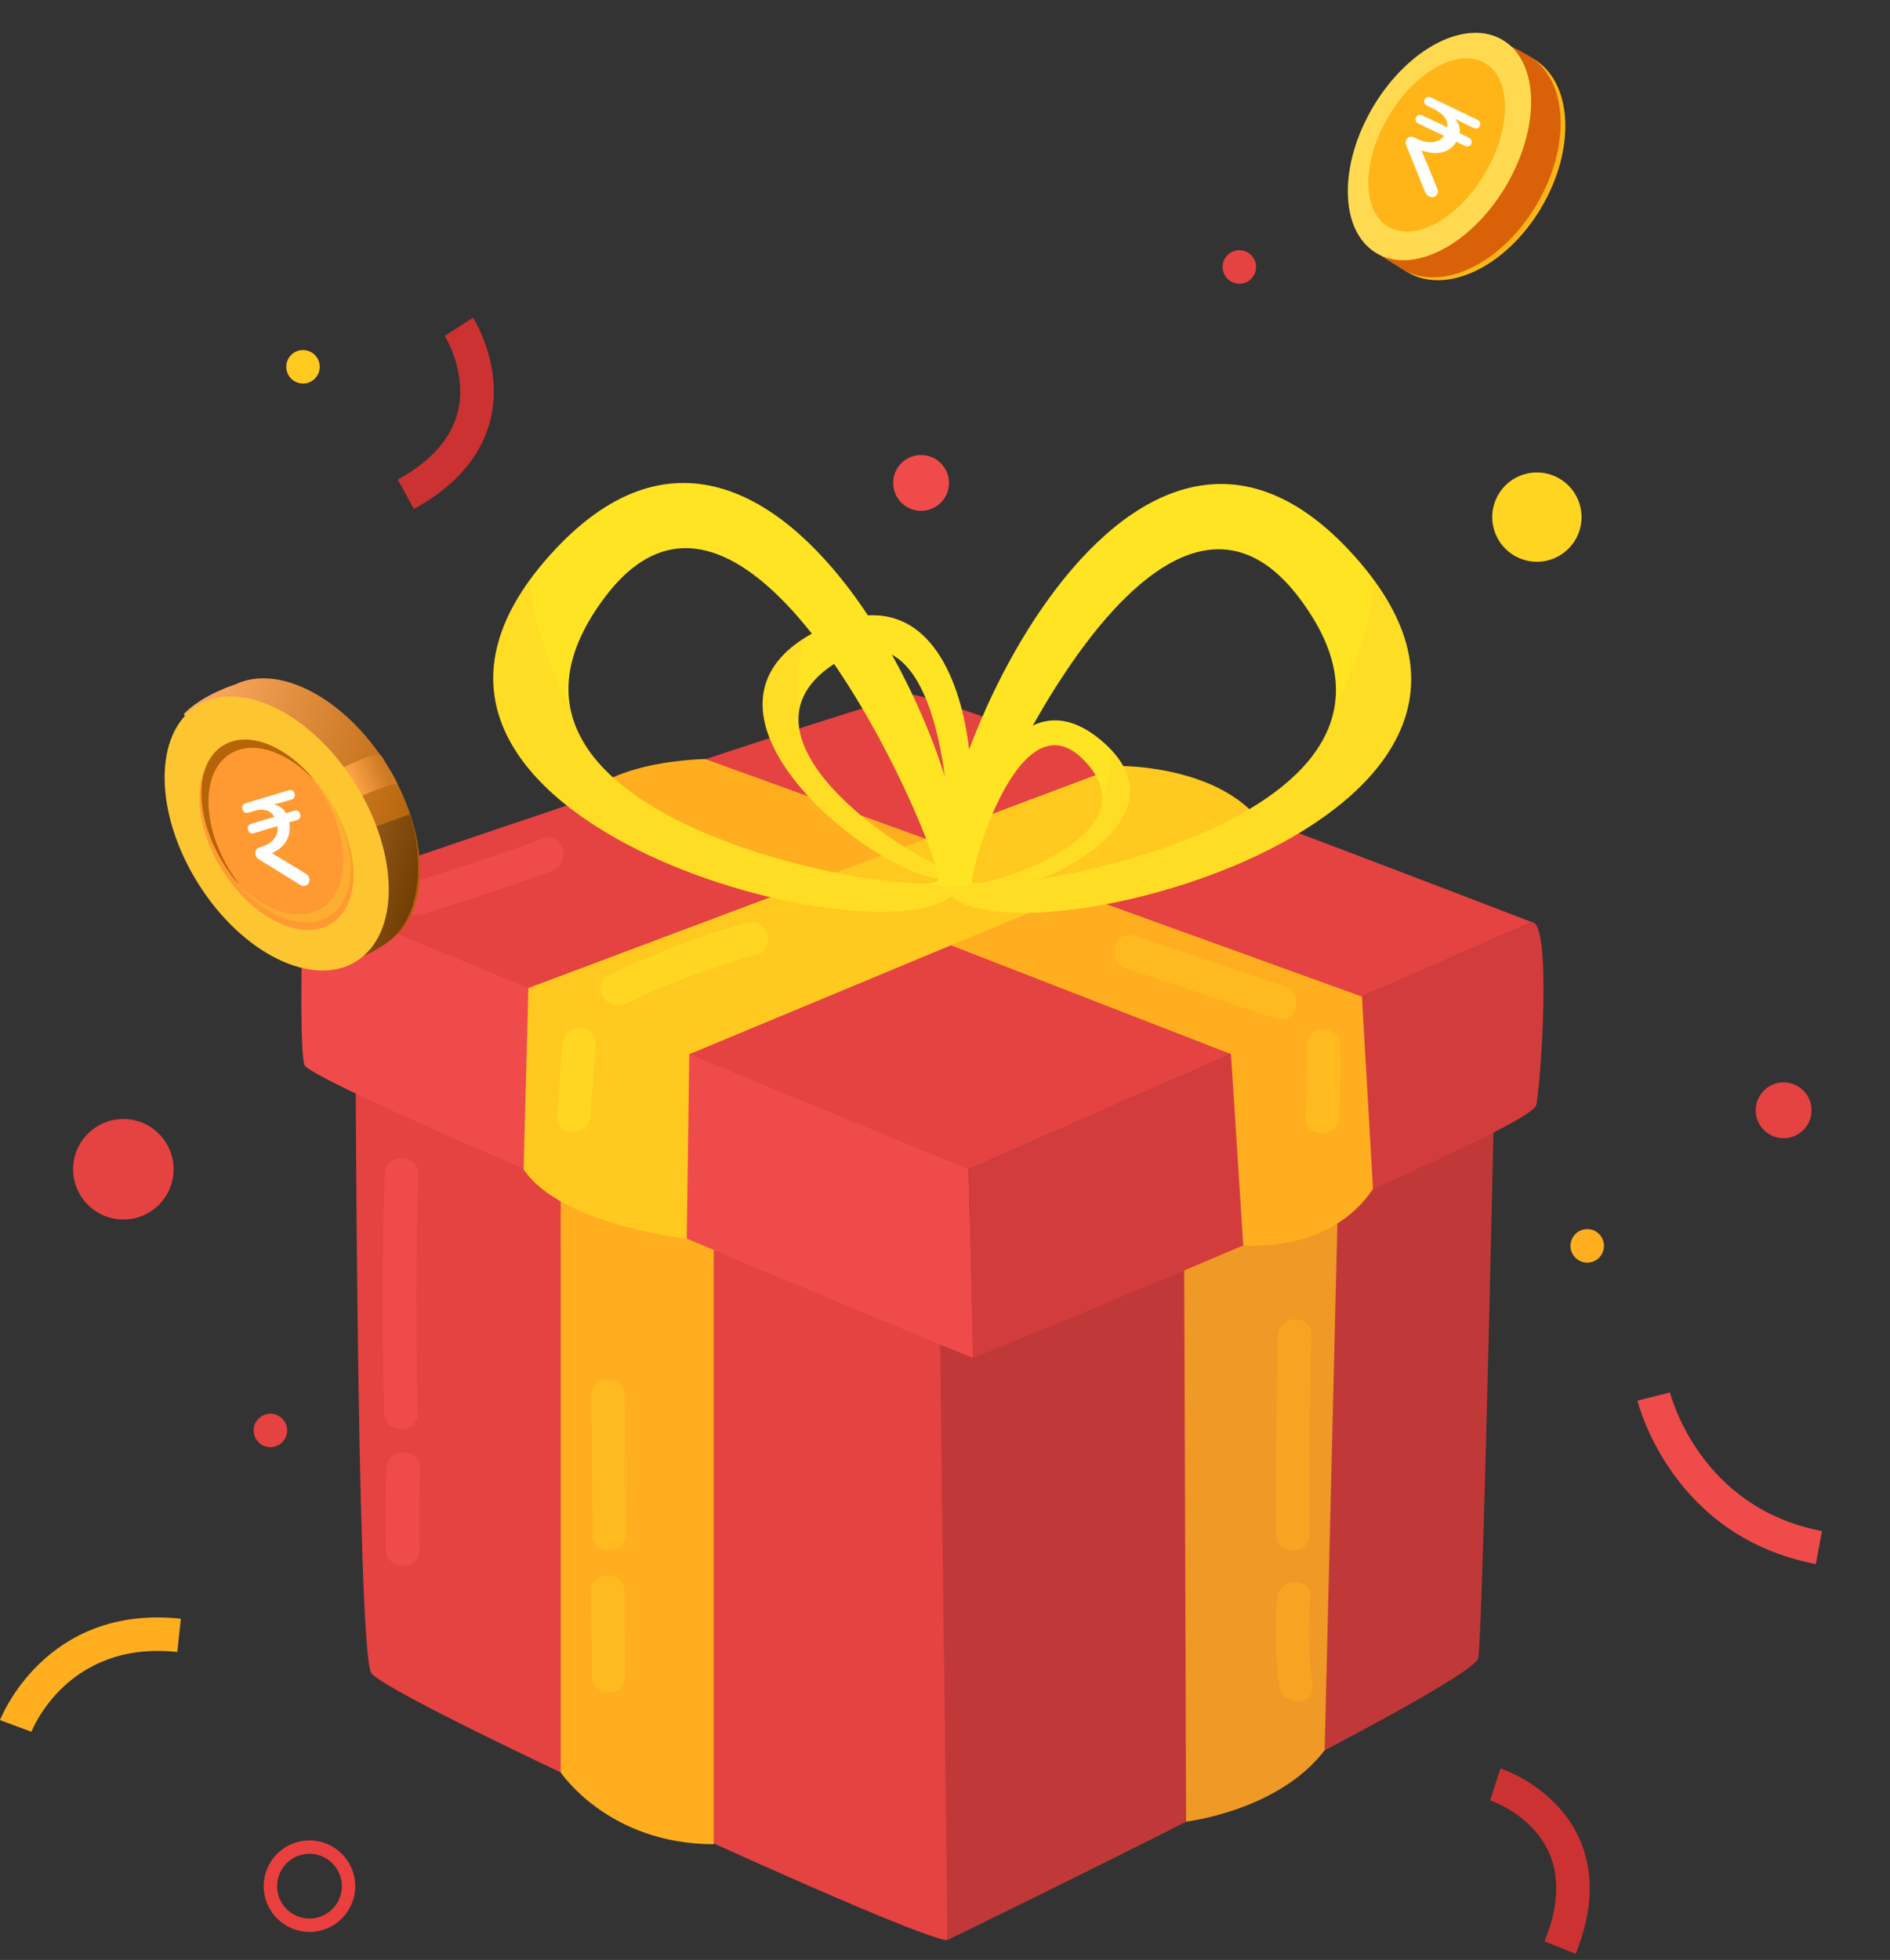<svg width="136" height="141" viewBox="0 0 136 141" fill="none" xmlns="http://www.w3.org/2000/svg">
<rect x="0" y="0" width="136" height="141" fill="#333333" stroke="none"/>
<path d="M22.269 138.987C20.454 138.987 18.976 137.509 18.976 135.694C18.976 133.878 20.454 132.4 22.269 132.4C24.085 132.4 25.563 133.878 25.563 135.694C25.563 137.509 24.085 138.987 22.269 138.987ZM22.269 133.364C20.984 133.364 19.94 134.408 19.94 135.694C19.94 136.979 20.984 138.023 22.269 138.023C23.555 138.023 24.599 136.979 24.599 135.694C24.599 134.408 23.555 133.364 22.269 133.364Z" fill="#EA3F3F"/>
<path d="M110.591 40.415C112.366 40.415 113.804 38.976 113.804 37.201C113.804 35.426 112.366 33.988 110.591 33.988C108.816 33.988 107.378 35.426 107.378 37.201C107.378 38.976 108.816 40.415 110.591 40.415Z" fill="#FFD522"/>
<path d="M8.877 87.733C10.874 87.733 12.492 86.114 12.492 84.118C12.492 82.121 10.874 80.503 8.877 80.503C6.88 80.503 5.262 82.121 5.262 84.118C5.262 86.114 6.88 87.733 8.877 87.733Z" fill="#E54242"/>
<path d="M89.181 20.411C89.847 20.411 90.386 19.871 90.386 19.206C90.386 18.54 89.847 18.001 89.181 18.001C88.516 18.001 87.976 18.54 87.976 19.206C87.976 19.871 88.516 20.411 89.181 20.411Z" fill="#E54242"/>
<path d="M19.457 104.113C20.123 104.113 20.662 103.574 20.662 102.908C20.662 102.243 20.123 101.703 19.457 101.703C18.792 101.703 18.252 102.243 18.252 102.908C18.252 103.574 18.792 104.113 19.457 104.113Z" fill="#E54242"/>
<path d="M114.214 90.834C114.88 90.834 115.419 90.294 115.419 89.629C115.419 88.963 114.88 88.424 114.214 88.424C113.549 88.424 113.009 88.963 113.009 89.629C113.009 90.294 113.549 90.834 114.214 90.834Z" fill="#FFAE1F"/>
<path d="M21.803 27.593C22.469 27.593 23.008 27.053 23.008 26.388C23.008 25.722 22.469 25.183 21.803 25.183C21.138 25.183 20.598 25.722 20.598 26.388C20.598 27.053 21.138 27.593 21.803 27.593Z" fill="#FFC91F"/>
<path d="M66.278 36.751C67.387 36.751 68.286 35.852 68.286 34.743C68.286 33.634 67.387 32.734 66.278 32.734C65.168 32.734 64.269 33.634 64.269 34.743C64.269 35.852 65.168 36.751 66.278 36.751Z" fill="#EF4B4B"/>
<path d="M128.345 81.884C129.455 81.884 130.354 80.985 130.354 79.876C130.354 78.767 129.455 77.867 128.345 77.867C127.236 77.867 126.337 78.767 126.337 79.876C126.337 80.985 127.236 81.884 128.345 81.884Z" fill="#E54242"/>
<path d="M2.257 124.583L0 123.748C0.032 123.667 3.23 115.401 13.014 116.453L12.757 118.847C4.812 117.996 2.29 124.519 2.265 124.583H2.257Z" fill="#FFAE1F"/>
<path d="M113.379 140.562L111.145 139.662C112.157 137.148 112.254 134.971 111.418 133.187C110.165 130.504 107.257 129.524 107.225 129.516L107.972 127.226C108.133 127.274 111.916 128.544 113.604 132.175C114.728 134.593 114.656 137.413 113.379 140.57V140.562Z" fill="#CC3232"/>
<path d="M29.781 36.615L28.624 34.502C30.994 33.2 32.44 31.578 32.93 29.682C33.661 26.83 32.022 24.187 32.006 24.163L34.039 22.861C34.127 23.006 36.256 26.38 35.276 30.252C34.617 32.831 32.777 34.976 29.789 36.615H29.781Z" fill="#CC3232"/>
<path d="M130.659 112.517C120.384 110.572 117.926 101.165 117.829 100.763L120.167 100.185L118.994 100.474L120.167 100.177C120.256 100.514 122.377 108.5 131.109 110.147L130.659 112.517Z" fill="#EF4B4B"/>
<path d="M25.571 71.071C25.571 71.071 25.627 118.598 26.712 120.357C27.796 122.117 66.767 139.983 68.181 139.558L67.941 88.713L25.571 71.071Z" fill="#E54242"/>
<path d="M40.345 127.507C40.345 127.507 43.776 132.673 51.359 132.673V84.72L40.345 79.699V127.515V127.507Z" fill="#FFAE1F"/>
<g style="mix-blend-mode:multiply" opacity="0.2">
<path d="M51.367 92.722V84.712L40.353 79.691V89.58C43.992 90.769 47.656 91.846 51.367 92.722Z" fill="#FFAE1F"/>
</g>
<path d="M67.547 88.914L68.182 139.566C68.182 139.566 106.012 121.217 106.374 119.281C106.735 117.337 107.731 69.183 107.731 69.183L67.539 88.922L67.547 88.914Z" fill="#C13838"/>
<path d="M85.35 131.05C85.35 131.05 92.001 130.279 95.319 125.917L96.468 78.382L85.181 81.82L85.35 131.05Z" fill="#EF9926"/>
<g style="mix-blend-mode:multiply" opacity="0.17">
<path d="M96.139 92.079L96.468 78.382L85.181 81.82L85.229 96.024C88.9 94.802 92.548 93.509 96.139 92.087V92.079Z" fill="#EF9926"/>
</g>
<path d="M21.804 64.387C21.804 64.387 21.482 75.16 21.9 76.606C22.318 78.052 69.001 97.301 70.022 97.695C70.022 97.695 69.724 84.632 69.708 84.118C69.684 83.491 21.804 64.387 21.804 64.387Z" fill="#EF4B4B"/>
<path d="M69.708 84.118L70.021 97.695C70.021 97.695 109.949 81.475 110.535 79.522C110.824 78.55 111.724 66.299 110.23 66.339L69.708 84.118Z" fill="#D33C3C"/>
<path d="M69.708 84.118L110.23 66.339C110.23 66.339 67.692 49.943 65.659 49.991C63.659 50.039 21.804 64.395 21.804 64.395L69.708 84.126V84.118Z" fill="#E54242"/>
<path d="M41.711 57.631L88.579 75.835L89.463 89.588C89.463 89.588 95.657 90.247 98.798 85.531L98.002 71.698L50.748 54.61C50.748 54.61 44.137 54.658 41.711 57.631Z" fill="#FFAE1F"/>
<path d="M80.569 55.108C80.569 55.108 87.213 55.02 90.491 58.82L49.6 75.843L49.415 89.115C49.415 89.115 40.345 88.118 37.678 84.126L38.023 71.079L80.561 55.116L80.569 55.108Z" fill="#FFC91F"/>
<path d="M97.07 39.579C80.095 21.471 64.671 60.595 68.39 64.387C73.452 69.553 115.034 58.731 97.07 39.579ZM69.523 63.415C68.856 62.515 82.714 28.854 93.455 42.969C105.98 59.438 70.567 64.829 69.523 63.415Z" fill="#FFE424"/>
<g style="mix-blend-mode:multiply" opacity="0.18">
<path d="M98.894 41.78C98.854 42.142 98.814 42.503 98.766 42.865C98.34 45.934 97.215 48.432 95.994 51.027C95.761 52.224 95.223 53.325 94.468 54.337C94.283 54.714 94.042 54.98 93.769 55.172C88.258 61.165 74.713 63.68 70.664 63.624C69.813 63.752 68.945 63.816 68.061 63.849C68.142 64.066 68.254 64.25 68.383 64.387C73.251 69.352 111.829 59.551 98.886 41.78H98.894Z" fill="#FFBB24"/>
</g>
<path d="M68.511 63.078C71.098 61.937 71.226 39.579 59.264 45.154C46.611 51.059 64.992 64.628 68.511 63.078ZM60.373 47.541C68.463 42.696 68.647 62.057 68.141 62.371C67.346 62.861 50.933 53.188 60.373 47.541Z" fill="#FFE424"/>
<g style="mix-blend-mode:multiply" opacity="0.18">
<path d="M57.922 45.877C57.866 46.062 57.818 46.247 57.77 46.44C57.376 48.039 57.432 49.493 57.521 51.019C57.4 51.654 57.448 52.304 57.617 52.955C57.633 53.18 57.697 53.357 57.794 53.502C59.328 57.55 65.514 61.471 67.523 62.242C67.916 62.475 68.334 62.676 68.76 62.869C68.671 62.957 68.591 63.029 68.495 63.069C65.112 64.556 48.009 52.087 57.906 45.87L57.922 45.877Z" fill="#FFBB24"/>
</g>
<path d="M68.647 64.315C72.367 60.523 56.943 21.399 39.967 39.507C22.004 58.659 63.586 69.48 68.647 64.315ZM43.583 42.889C54.316 28.774 68.182 62.435 67.515 63.335C66.47 64.749 31.058 59.358 43.583 42.889Z" fill="#FFE424"/>
<g style="mix-blend-mode:multiply" opacity="0.18">
<path d="M38.144 41.708C38.184 42.069 38.224 42.431 38.272 42.792C38.698 45.861 39.823 48.36 41.044 50.955C41.277 52.152 41.815 53.252 42.57 54.265C42.755 54.642 42.996 54.907 43.269 55.1C48.78 61.093 62.325 63.608 66.374 63.551C67.225 63.68 68.093 63.744 68.977 63.776C68.897 63.993 68.784 64.178 68.656 64.315C63.787 69.279 25.21 59.478 38.152 41.708H38.144Z" fill="#FFBB24"/>
</g>
<path d="M79.156 53.196C71.893 47.211 67.981 62.676 69.564 63.921C71.717 65.616 86.836 59.535 79.156 53.196ZM69.949 63.503C69.652 63.198 73.235 49.862 77.959 54.65C83.47 60.242 70.407 63.985 69.949 63.503Z" fill="#FFE424"/>
<g style="mix-blend-mode:multiply" opacity="0.18">
<path d="M79.943 53.935C79.943 54.072 79.943 54.209 79.943 54.353C79.927 55.526 79.629 56.522 79.3 57.559C79.268 58.017 79.123 58.458 78.882 58.876C78.834 59.029 78.754 59.141 78.657 59.221C76.874 61.744 71.901 63.351 70.375 63.52C70.061 63.608 69.74 63.672 69.41 63.728C69.451 63.809 69.499 63.873 69.555 63.913C71.628 65.544 85.671 59.985 79.935 53.927L79.943 53.935Z" fill="#FFBB24"/>
</g>
<path opacity="0.48" d="M45.029 72.22C48.049 70.758 51.174 69.593 54.404 68.693C55.898 68.283 55.263 65.954 53.761 66.371C50.323 67.319 47.013 68.588 43.807 70.139C42.41 70.814 43.631 72.894 45.02 72.22H45.029Z" fill="#FFE424"/>
<path opacity="0.48" d="M40.457 75.128C40.329 76.839 40.208 78.55 40.08 80.261C39.967 81.812 42.377 81.804 42.49 80.261C42.618 78.55 42.739 76.839 42.867 75.128C42.98 73.578 40.57 73.585 40.457 75.128Z" fill="#FFE424"/>
<path opacity="0.45" d="M80.987 69.649C84.603 70.862 88.218 72.067 91.825 73.28C93.295 73.77 93.93 71.449 92.467 70.959C88.852 69.746 85.237 68.54 81.63 67.327C80.16 66.837 79.525 69.159 80.987 69.649Z" fill="#FFC91F"/>
<path opacity="0.45" d="M94.034 75.232C94.074 76.944 94.042 78.647 93.945 80.358C93.857 81.908 96.267 81.9 96.356 80.358C96.452 78.655 96.484 76.944 96.444 75.232C96.412 73.682 94.002 73.682 94.034 75.232Z" fill="#FFC91F"/>
<path opacity="0.45" d="M42.538 114.509C42.554 116.533 42.579 118.558 42.595 120.582C42.611 122.133 45.021 122.133 45.005 120.582C44.989 118.558 44.965 116.533 44.949 114.509C44.932 112.958 42.522 112.958 42.538 114.509Z" fill="#FFC91F"/>
<path opacity="0.45" d="M42.555 100.434C42.587 103.744 42.619 107.062 42.643 110.371C42.659 111.922 45.069 111.922 45.053 110.371C45.021 107.062 44.989 103.744 44.965 100.434C44.949 98.883 42.539 98.883 42.555 100.434Z" fill="#FFC91F"/>
<path opacity="0.51" d="M91.953 96.072C91.841 100.844 91.793 105.624 91.825 110.404C91.833 111.954 94.243 111.954 94.235 110.404C94.203 105.624 94.251 100.852 94.364 96.072C94.404 94.521 91.993 94.521 91.953 96.072Z" fill="#FFAE1F"/>
<path opacity="0.51" d="M91.889 114.959C91.721 117.064 91.769 119.16 92.034 121.257C92.227 122.776 94.637 122.792 94.444 121.257C94.179 119.16 94.131 117.072 94.299 114.959C94.428 113.416 92.018 113.424 91.889 114.959Z" fill="#FFAE1F"/>
<path d="M30.4 65.761C33.541 64.813 36.658 63.769 39.735 62.636C41.181 62.105 40.554 59.776 39.092 60.314C36.007 61.447 32.898 62.483 29.757 63.439C28.279 63.889 28.905 66.211 30.4 65.761Z" fill="#EF4B4B"/>
<path d="M27.684 84.471C27.499 90.199 27.491 95.919 27.644 101.647C27.684 103.198 30.094 103.198 30.054 101.647C29.901 95.919 29.909 90.199 30.094 84.471C30.142 82.921 27.732 82.921 27.684 84.471Z" fill="#EF4B4B"/>
<path d="M27.805 105.656C27.74 107.6 27.732 109.536 27.773 111.48C27.805 113.031 30.215 113.031 30.183 111.48C30.142 109.536 30.159 107.6 30.215 105.656C30.263 104.105 27.853 104.105 27.805 105.656Z" fill="#EF4B4B"/>
<path d="M27.837 55.036C24.822 50.205 20.047 47.724 16.922 49.244C16.922 49.244 14.578 49.953 13.221 51.373L14.338 53.142C13.909 55.717 14.667 59.065 16.605 62.17C18.566 65.312 21.284 67.474 23.806 68.165L24.558 69.357C24.558 69.357 26.733 68.784 28.175 67.553C31.017 65.434 30.892 59.932 27.835 55.034L27.837 55.036Z" fill="url(#paint0_linear_8515_36501)"/>
<path d="M26.506 59.656C27.375 65.496 9.87 51.381 16.605 62.175C18.567 65.317 21.285 67.479 23.807 68.17L24.558 69.362C24.558 69.362 26.734 68.789 28.175 67.558C30.583 65.502 30.342 61.013 29.484 58.578L26.506 59.656Z" fill="url(#paint1_linear_8515_36501)"/>
<path d="M27.835 55.038C27.834 55.034 27.457 54.281 27.3 54.268C26.22 54.261 22.834 56.205 22.834 56.205L23.974 58.399C27.064 56.492 28.604 56.401 28.604 56.401C28.604 56.401 28.384 55.857 27.834 55.036L27.835 55.038Z" fill="url(#paint2_linear_8515_36501)"/>
<path d="M25.655 69.146C28.78 67.169 28.742 61.456 25.57 56.386C22.397 51.317 17.291 48.809 14.165 50.786C11.039 52.762 11.079 58.476 14.251 63.547C17.423 68.617 22.53 71.124 25.655 69.148L25.655 69.146Z" fill="#FDC530"/>
<path d="M23.843 66.444C25.991 65.093 25.963 61.185 23.781 57.717C21.599 54.249 18.088 52.533 15.94 53.884C13.791 55.235 13.82 59.143 16.002 62.612C18.184 66.08 21.695 67.796 23.843 66.445L23.843 66.444Z" fill="#FF9A32"/>
<path d="M22.811 56.324C22.689 56.196 22.569 56.073 22.443 55.95C22.669 56.238 22.885 56.541 23.09 56.857C25.228 60.227 25.258 64.02 23.157 65.33C21.552 66.331 19.167 65.596 17.175 63.683C17.114 63.622 17.049 63.562 16.988 63.496C17.105 63.632 17.221 63.761 17.34 63.889C19.396 66.07 21.985 66.971 23.69 65.907C25.791 64.598 25.759 60.804 23.621 57.434C23.372 57.049 23.101 56.679 22.809 56.324L22.811 56.324Z" fill="#FDAE30"/>
<path d="M16.029 53.653L16.019 53.652C13.964 54.964 13.987 58.746 16.07 62.101C16.308 62.494 16.569 62.871 16.852 63.232C16.911 63.296 16.968 63.357 17.026 63.419C17.087 63.483 17.148 63.544 17.208 63.606C16.989 63.318 16.779 63.017 16.579 62.701C14.497 59.345 14.475 55.563 16.53 54.251C18.102 53.249 20.432 53.977 22.372 55.883C22.494 56.001 22.613 56.124 22.73 56.255C20.657 53.65 17.839 52.499 16.028 53.654L16.029 53.653Z" fill="#B66408"/>
<path d="M17.862 58.461C17.749 58.495 17.655 58.485 17.581 58.431C17.513 58.377 17.465 58.305 17.443 58.217C17.418 58.128 17.422 58.045 17.455 57.966C17.491 57.88 17.567 57.82 17.679 57.786L20.782 56.85C20.895 56.816 20.984 56.825 21.055 56.882C21.131 56.933 21.179 57.006 21.204 57.094C21.228 57.182 21.221 57.271 21.183 57.356C21.15 57.435 21.077 57.49 20.965 57.524L20.511 57.661C20.316 57.719 20.149 57.767 20.012 57.801C19.875 57.836 19.794 57.853 19.764 57.855L19.776 57.894C19.908 57.915 20.049 57.977 20.197 58.075C20.346 58.173 20.475 58.318 20.587 58.502L21.184 58.324C21.296 58.289 21.386 58.299 21.457 58.355C21.533 58.407 21.581 58.48 21.605 58.568C21.63 58.656 21.623 58.745 21.585 58.83C21.552 58.909 21.479 58.964 21.367 58.998L20.812 59.165C20.864 59.466 20.862 59.737 20.809 59.98C20.751 60.216 20.661 60.425 20.535 60.608C20.415 60.788 20.267 60.942 20.091 61.072C19.92 61.199 19.744 61.301 19.565 61.376L22.022 62.866C22.14 62.941 22.215 63.041 22.248 63.168C22.28 63.288 22.274 63.399 22.232 63.502C22.187 63.605 22.106 63.675 21.989 63.709C21.929 63.727 21.862 63.737 21.796 63.736C21.734 63.729 21.661 63.698 21.582 63.648L18.676 61.851C18.597 61.807 18.535 61.756 18.491 61.702C18.445 61.64 18.411 61.576 18.392 61.506C18.36 61.387 18.366 61.278 18.413 61.18C18.458 61.077 18.534 61.01 18.639 60.977L18.748 60.945C18.921 60.893 19.087 60.825 19.247 60.744C19.41 60.653 19.548 60.547 19.66 60.424C19.775 60.293 19.862 60.145 19.921 59.985C19.98 59.822 19.995 59.636 19.968 59.425L18.265 59.94C18.153 59.974 18.061 59.964 17.985 59.91C17.916 59.856 17.869 59.784 17.844 59.696C17.819 59.607 17.826 59.524 17.859 59.445C17.895 59.359 17.971 59.299 18.083 59.265L19.743 58.763C19.453 58.275 18.952 58.136 18.243 58.351L17.866 58.466L17.862 58.461Z" fill="white"/>
<path d="M110.394 4.263C113.186 5.96 113.403 10.761 110.879 14.986C108.355 19.212 104.045 21.262 101.254 19.566C100.515 19.116 99.337 18.361 99.187 18.267C98.145 16.001 98.913 11.949 100.769 8.842C103.293 4.617 104.171 0.481 110.394 4.263Z" fill="#FFB517"/>
<path d="M110.054 4.056C112.846 5.753 113.063 10.554 110.539 14.779C108.015 19.005 103.705 21.055 100.913 19.359C100.174 18.91 98.996 18.155 98.847 18.06C97.804 15.794 98.572 11.742 100.428 8.635C102.953 4.41 103.83 0.274 110.054 4.056Z" fill="#D96108"/>
<path d="M108.151 2.89C110.777 4.486 110.86 9.205 108.336 13.431C105.812 17.657 101.636 19.788 99.01 18.192C96.384 16.596 96.301 11.877 98.825 7.651C101.349 3.426 105.525 1.294 108.151 2.89Z" fill="#FFDA50"/>
<path d="M106.886 4.559C108.79 5.716 108.763 9.281 106.827 12.523C104.891 15.764 101.778 17.454 99.874 16.297C97.971 15.14 97.997 11.575 99.933 8.333C101.87 5.092 104.983 3.402 106.886 4.559Z" fill="#FFB517"/>
<path d="M102.716 7.619C102.598 7.562 102.524 7.489 102.494 7.4C102.469 7.313 102.476 7.231 102.513 7.153C102.55 7.076 102.608 7.022 102.688 6.992C102.776 6.959 102.879 6.971 102.998 7.028L106.282 8.598C106.4 8.655 106.471 8.726 106.496 8.813C106.526 8.902 106.522 8.986 106.485 9.063C106.448 9.141 106.386 9.196 106.297 9.229C106.218 9.259 106.119 9.246 106 9.189L105.521 8.96C105.314 8.861 105.141 8.775 105.001 8.701C104.862 8.628 104.779 8.581 104.752 8.561L104.736 8.595C104.837 8.704 104.918 8.845 104.981 9.019C105.044 9.192 105.063 9.381 105.037 9.587L105.668 9.888C105.786 9.945 105.857 10.017 105.881 10.103C105.911 10.192 105.908 10.276 105.871 10.354C105.834 10.431 105.771 10.486 105.683 10.519C105.603 10.549 105.504 10.536 105.386 10.479L104.8 10.199C104.649 10.44 104.471 10.624 104.265 10.751C104.062 10.872 103.847 10.949 103.62 10.984C103.399 11.021 103.17 11.021 102.934 10.983C102.704 10.947 102.487 10.892 102.284 10.815L103.43 13.58C103.482 13.714 103.482 13.837 103.429 13.948C103.379 14.053 103.301 14.125 103.196 14.163C103.091 14.201 102.976 14.191 102.852 14.132C102.786 14.1 102.725 14.061 102.668 14.013C102.62 13.963 102.577 13.891 102.541 13.799L101.211 10.506C101.172 10.419 101.151 10.341 101.148 10.271C101.147 10.196 101.162 10.128 101.191 10.067C101.241 9.962 101.317 9.893 101.42 9.86C101.526 9.822 101.634 9.83 101.747 9.883L101.862 9.939C102.046 10.026 102.233 10.099 102.423 10.156C102.623 10.21 102.811 10.236 102.987 10.231C103.172 10.224 103.342 10.187 103.498 10.118C103.655 10.05 103.79 9.934 103.904 9.77L102.102 8.909C101.984 8.852 101.909 8.779 101.879 8.69C101.855 8.603 101.862 8.521 101.899 8.444C101.936 8.366 101.994 8.312 102.074 8.282C102.162 8.249 102.265 8.261 102.383 8.318L104.141 9.158C104.209 8.619 103.867 8.169 103.116 7.81L102.716 7.619Z" fill="white"/>
<defs>
<linearGradient id="paint0_linear_8515_36501" x1="11.857" y1="56.097" x2="30.874" y2="61.59" gradientUnits="userSpaceOnUse">
<stop stop-color="#FFAD65"/>
<stop offset="1" stop-color="#B05E00"/>
</linearGradient>
<linearGradient id="paint1_linear_8515_36501" x1="11.858" y1="56.104" x2="30.874" y2="61.597" gradientUnits="userSpaceOnUse">
<stop stop-color="#FFAD65"/>
<stop offset="1" stop-color="#703D02"/>
</linearGradient>
<linearGradient id="paint2_linear_8515_36501" x1="27.641" y1="55.273" x2="25.468" y2="56.151" gradientUnits="userSpaceOnUse">
<stop stop-color="#CC7A23"/>
<stop offset="1" stop-color="#FDA144"/>
</linearGradient>
</defs>
</svg>
